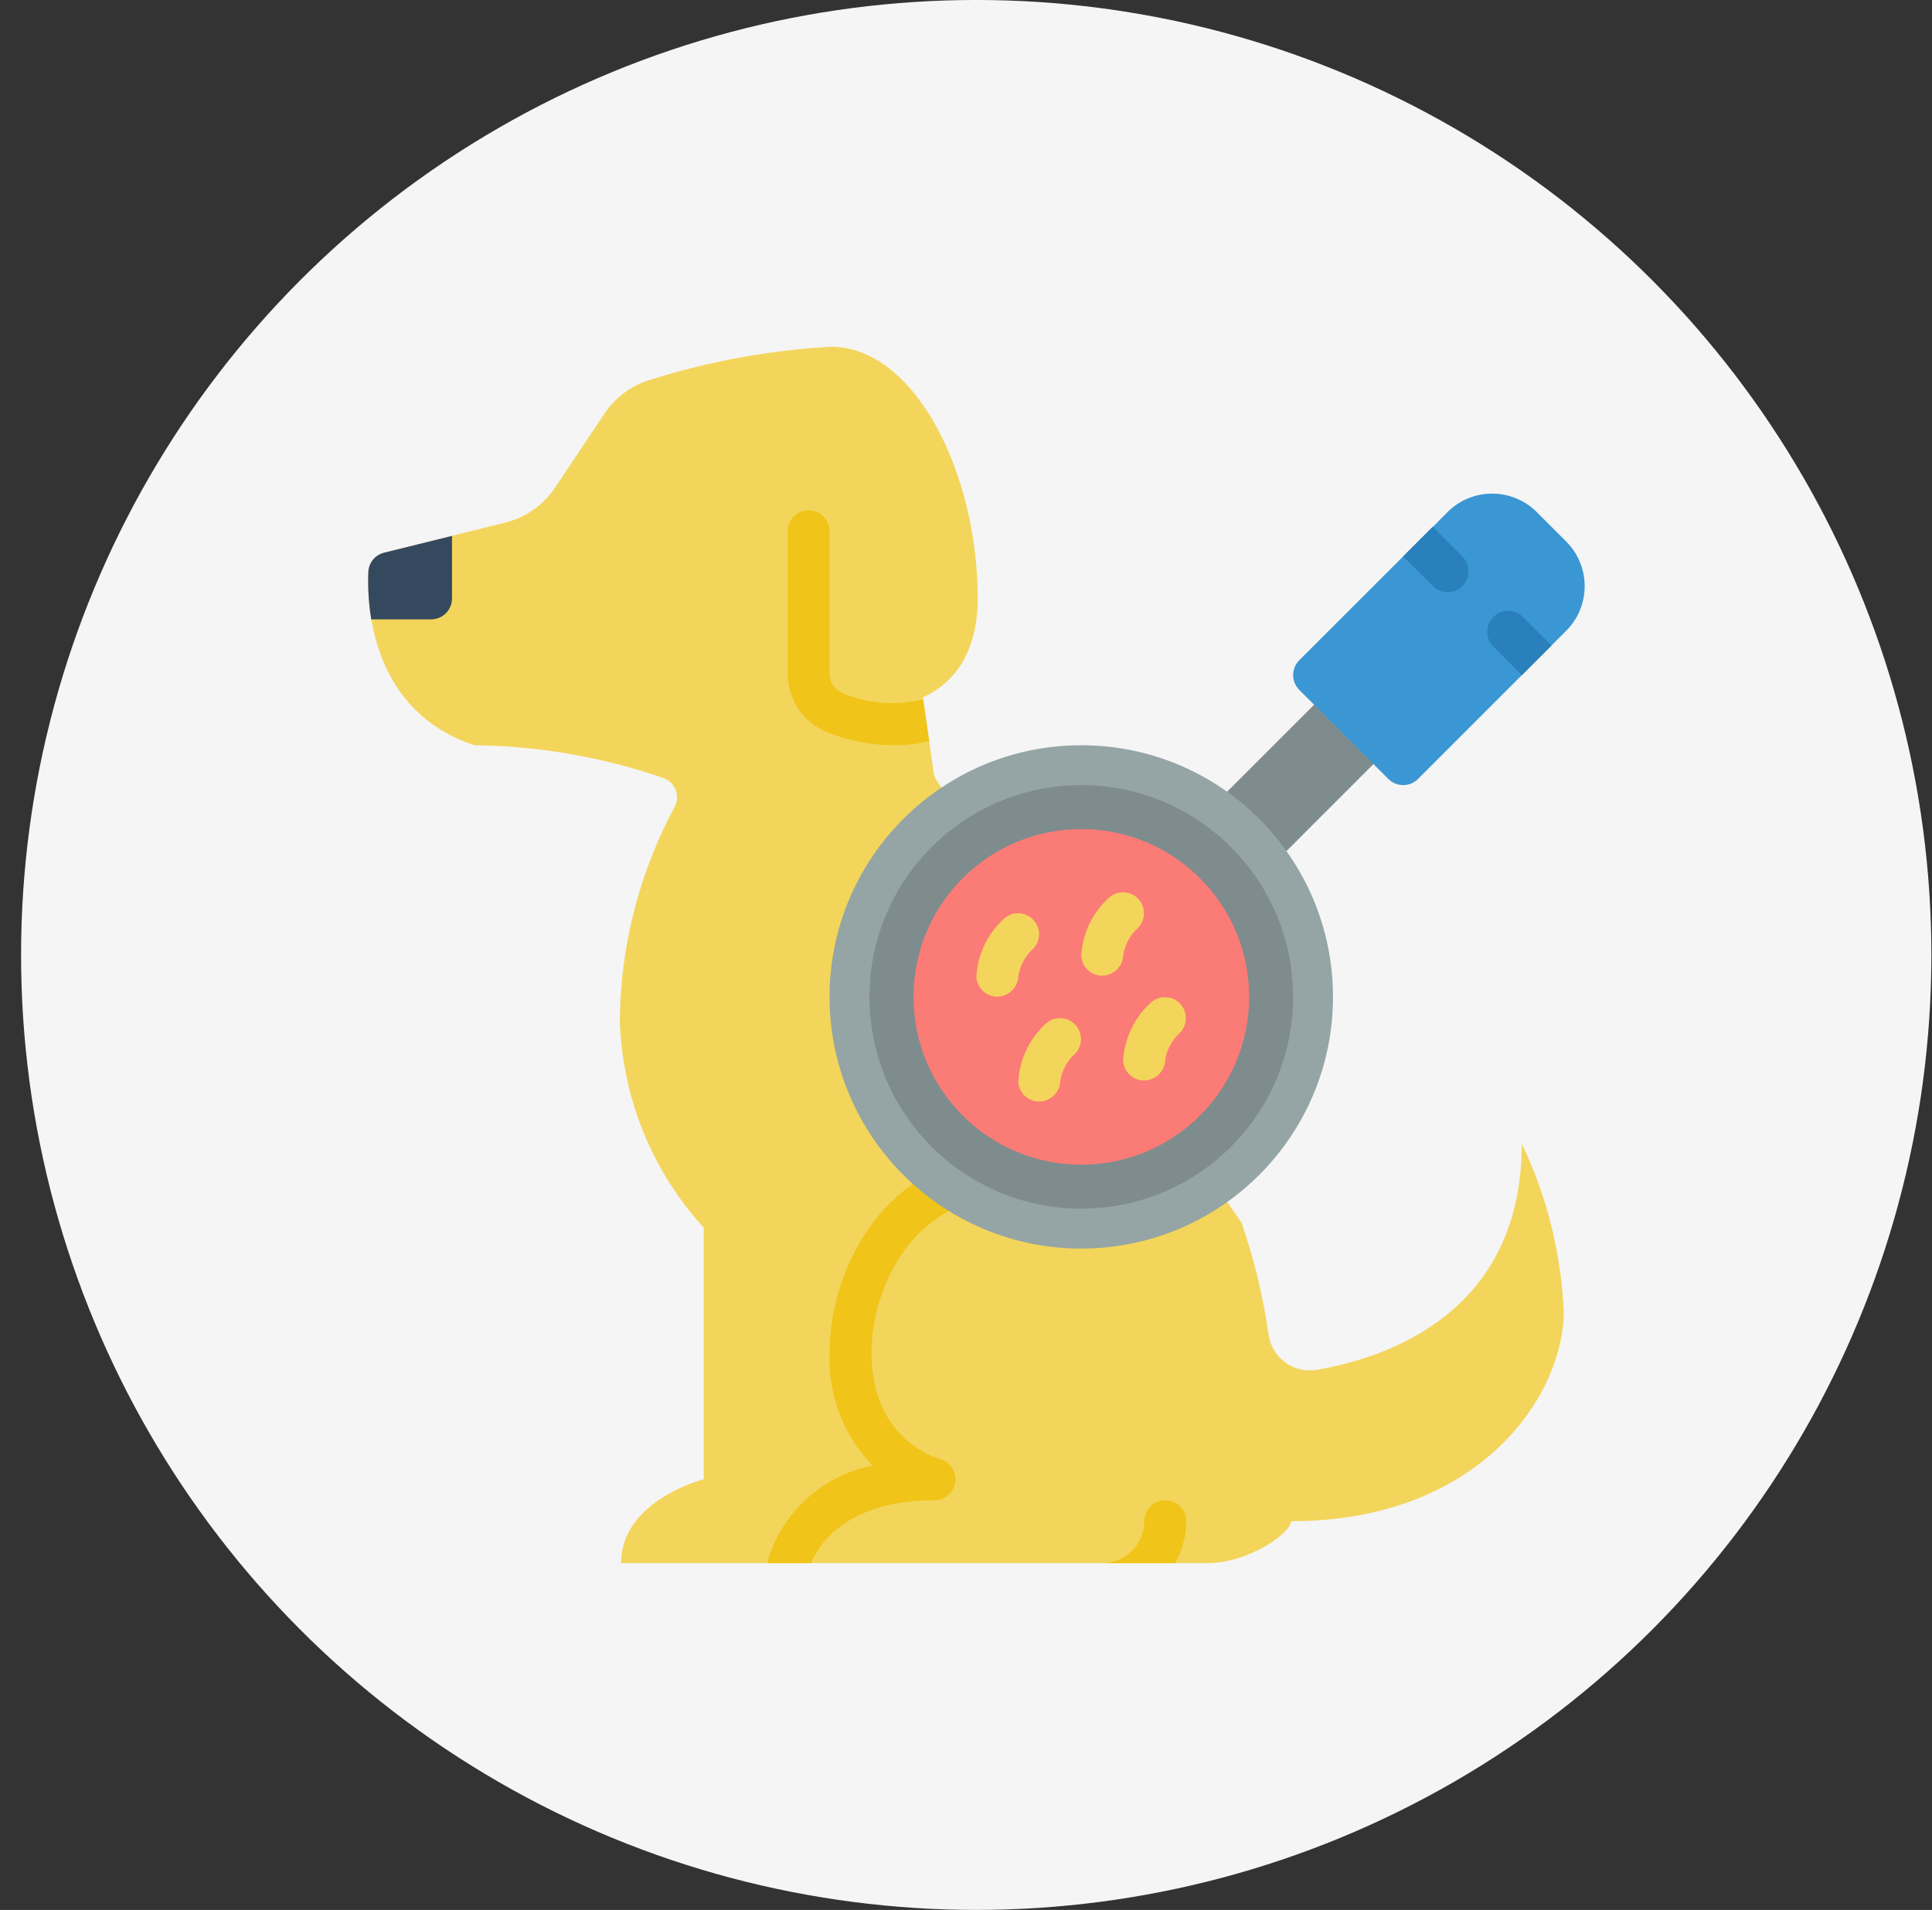 <svg xmlns="http://www.w3.org/2000/svg" width="89" height="88" viewBox="0 0 89 88" fill="none"><rect x="0" y="0" width="89" height="88" fill="#333333" stroke="none"/><circle cx="44.971" cy="43.999" r="44" fill="#F5F5F5"></circle><path d="M56.529 36.478L60.537 32.471L63.199 32.717L63.271 35.205L59.264 39.213L56.529 36.478Z" fill="#7F8C8D"></path><path d="M72.036 60.427C72.036 64.292 68.171 70.09 59.474 70.09C59.474 70.621 57.541 72.022 55.609 72.022H28.61C28.61 69.124 32.417 68.157 32.417 68.157V56.562C30 53.915 28.627 50.481 28.552 46.898C28.605 43.484 29.48 40.133 31.103 37.129C31.213 36.892 31.219 36.62 31.12 36.378C31.021 36.136 30.826 35.946 30.581 35.853C27.77 34.881 24.82 34.369 21.846 34.336C17.217 32.79 16.899 28.162 16.966 26.364C16.98 25.936 17.276 25.57 17.691 25.466L23.296 24.074C24.229 23.837 25.042 23.262 25.576 22.46L27.847 19.059C28.349 18.303 29.102 17.749 29.973 17.494C32.666 16.645 35.454 16.136 38.273 15.977C42.139 15.977 45.038 21.774 45.038 27.572C45.038 30.046 43.974 31.466 42.515 32.133L42.525 32.22L42.805 34.143L43.008 35.583C43.028 35.716 43.074 35.844 43.144 35.96L57.194 56.339C57.771 58.013 58.189 59.737 58.44 61.49C58.51 62.004 58.787 62.468 59.206 62.774C59.625 63.081 60.151 63.203 60.663 63.113C63.987 62.543 70.103 60.436 70.103 52.696C71.26 55.117 71.917 57.746 72.036 60.427Z" fill="#F3D55B"></path><path d="M42.806 34.143C42.279 34.277 41.736 34.342 41.192 34.336C40.136 34.334 39.09 34.131 38.109 33.737C37.008 33.295 36.286 32.228 36.283 31.041V24.48C36.283 23.946 36.716 23.514 37.249 23.514C37.783 23.514 38.216 23.946 38.216 24.48V31.041C38.215 31.437 38.457 31.793 38.825 31.94C39.995 32.434 41.294 32.532 42.526 32.22L42.806 34.143Z" fill="#F0C419"></path><path d="M46.874 54.146C46.89 54.402 46.803 54.654 46.633 54.847C46.462 55.039 46.222 55.155 45.966 55.17C42.323 55.373 40.149 58.987 40.149 62.359C40.149 66.389 43.25 67.21 43.279 67.22C43.752 67.338 44.063 67.79 44.004 68.274C43.945 68.758 43.535 69.122 43.047 69.124C38.873 69.124 37.646 71.308 37.366 72.023H35.375C35.375 71.948 35.385 71.873 35.404 71.8C36.099 69.607 37.938 67.969 40.197 67.529C38.86 66.147 38.145 64.281 38.216 62.359C38.216 58.088 41.076 53.508 45.85 53.238C46.382 53.211 46.837 53.615 46.874 54.146Z" fill="#F0C419"></path><path d="M54.645 70.09C54.644 70.769 54.464 71.436 54.123 72.023H50.779C51.845 72.02 52.709 71.156 52.712 70.09C52.712 69.557 53.145 69.124 53.678 69.124C54.212 69.124 54.645 69.557 54.645 70.09Z" fill="#F0C419"></path><path d="M20.822 24.692V27.572C20.822 28.106 20.39 28.538 19.856 28.538H17.102C16.985 27.82 16.939 27.091 16.967 26.364C16.98 25.936 17.276 25.569 17.692 25.465L20.822 24.692Z" fill="#35495E"></path><path d="M49.81 57.528C56.215 57.528 61.406 52.337 61.406 45.933C61.406 39.529 56.215 34.337 49.81 34.337C43.406 34.337 38.215 39.529 38.215 45.933C38.215 52.337 43.406 57.528 49.81 57.528Z" fill="#95A5A5"></path><path d="M49.81 55.69C55.2 55.69 59.568 51.322 59.568 45.933C59.568 40.544 55.2 36.175 49.81 36.175C44.421 36.175 40.053 40.544 40.053 45.933C40.053 51.322 44.421 55.69 49.81 55.69Z" fill="#7F8C8D"></path><path d="M72.152 29.06L65.321 35.892C64.944 36.267 64.335 36.267 63.958 35.892L59.851 31.785C59.477 31.408 59.477 30.8 59.851 30.423L64.635 25.64L65.997 24.277H66.007L66.683 23.591C67.819 22.461 69.654 22.461 70.79 23.591L72.152 24.953C73.283 26.089 73.283 27.925 72.152 29.06Z" fill="#3B97D3"></path><path d="M71.467 29.736V29.746L70.105 31.109L68.742 29.736C68.414 29.353 68.436 28.782 68.793 28.425C69.15 28.068 69.721 28.046 70.105 28.374L71.467 29.736Z" fill="#2980BA"></path><path d="M67.369 27.001C67.191 27.187 66.945 27.291 66.688 27.291C66.431 27.291 66.185 27.187 66.007 27.001L64.635 25.639L65.997 24.276H66.007L67.369 25.639C67.744 26.016 67.744 26.625 67.369 27.001Z" fill="#2980BA"></path><path d="M49.812 53.662C54.082 53.662 57.543 50.201 57.543 45.932C57.543 41.662 54.082 38.201 49.812 38.201C45.543 38.201 42.082 41.662 42.082 45.932C42.082 50.201 45.543 53.662 49.812 53.662Z" fill="#FB7B76"></path><path d="M45.945 45.919H45.921C45.399 45.912 44.98 45.488 44.978 44.966C45.046 43.967 45.493 43.031 46.228 42.35C46.607 41.984 47.21 41.989 47.583 42.362C47.955 42.735 47.961 43.338 47.594 43.717C47.225 44.048 46.984 44.498 46.911 44.988C46.886 45.505 46.462 45.913 45.945 45.919Z" fill="#F3D55B"></path><path d="M47.877 50.751H47.852C47.331 50.744 46.911 50.32 46.91 49.798C46.977 48.799 47.424 47.863 48.16 47.182C48.539 46.816 49.141 46.821 49.514 47.194C49.887 47.567 49.892 48.17 49.526 48.549C49.157 48.88 48.915 49.33 48.843 49.82C48.817 50.337 48.394 50.745 47.877 50.751Z" fill="#F3D55B"></path><path d="M52.709 49.784H52.684C52.163 49.777 51.743 49.353 51.742 48.831C51.809 47.832 52.256 46.896 52.992 46.216C53.371 45.849 53.974 45.855 54.346 46.227C54.719 46.6 54.724 47.203 54.358 47.582C53.989 47.913 53.747 48.363 53.675 48.854C53.649 49.37 53.226 49.778 52.709 49.784Z" fill="#F3D55B"></path><path d="M50.777 44.953H50.753C50.231 44.946 49.812 44.522 49.81 44C49.878 43.001 50.325 42.065 51.06 41.385C51.439 41.018 52.042 41.024 52.415 41.396C52.787 41.769 52.792 42.372 52.426 42.751C52.057 43.082 51.816 43.532 51.743 44.023C51.718 44.539 51.294 44.947 50.777 44.953Z" fill="#F3D55B"></path></svg>